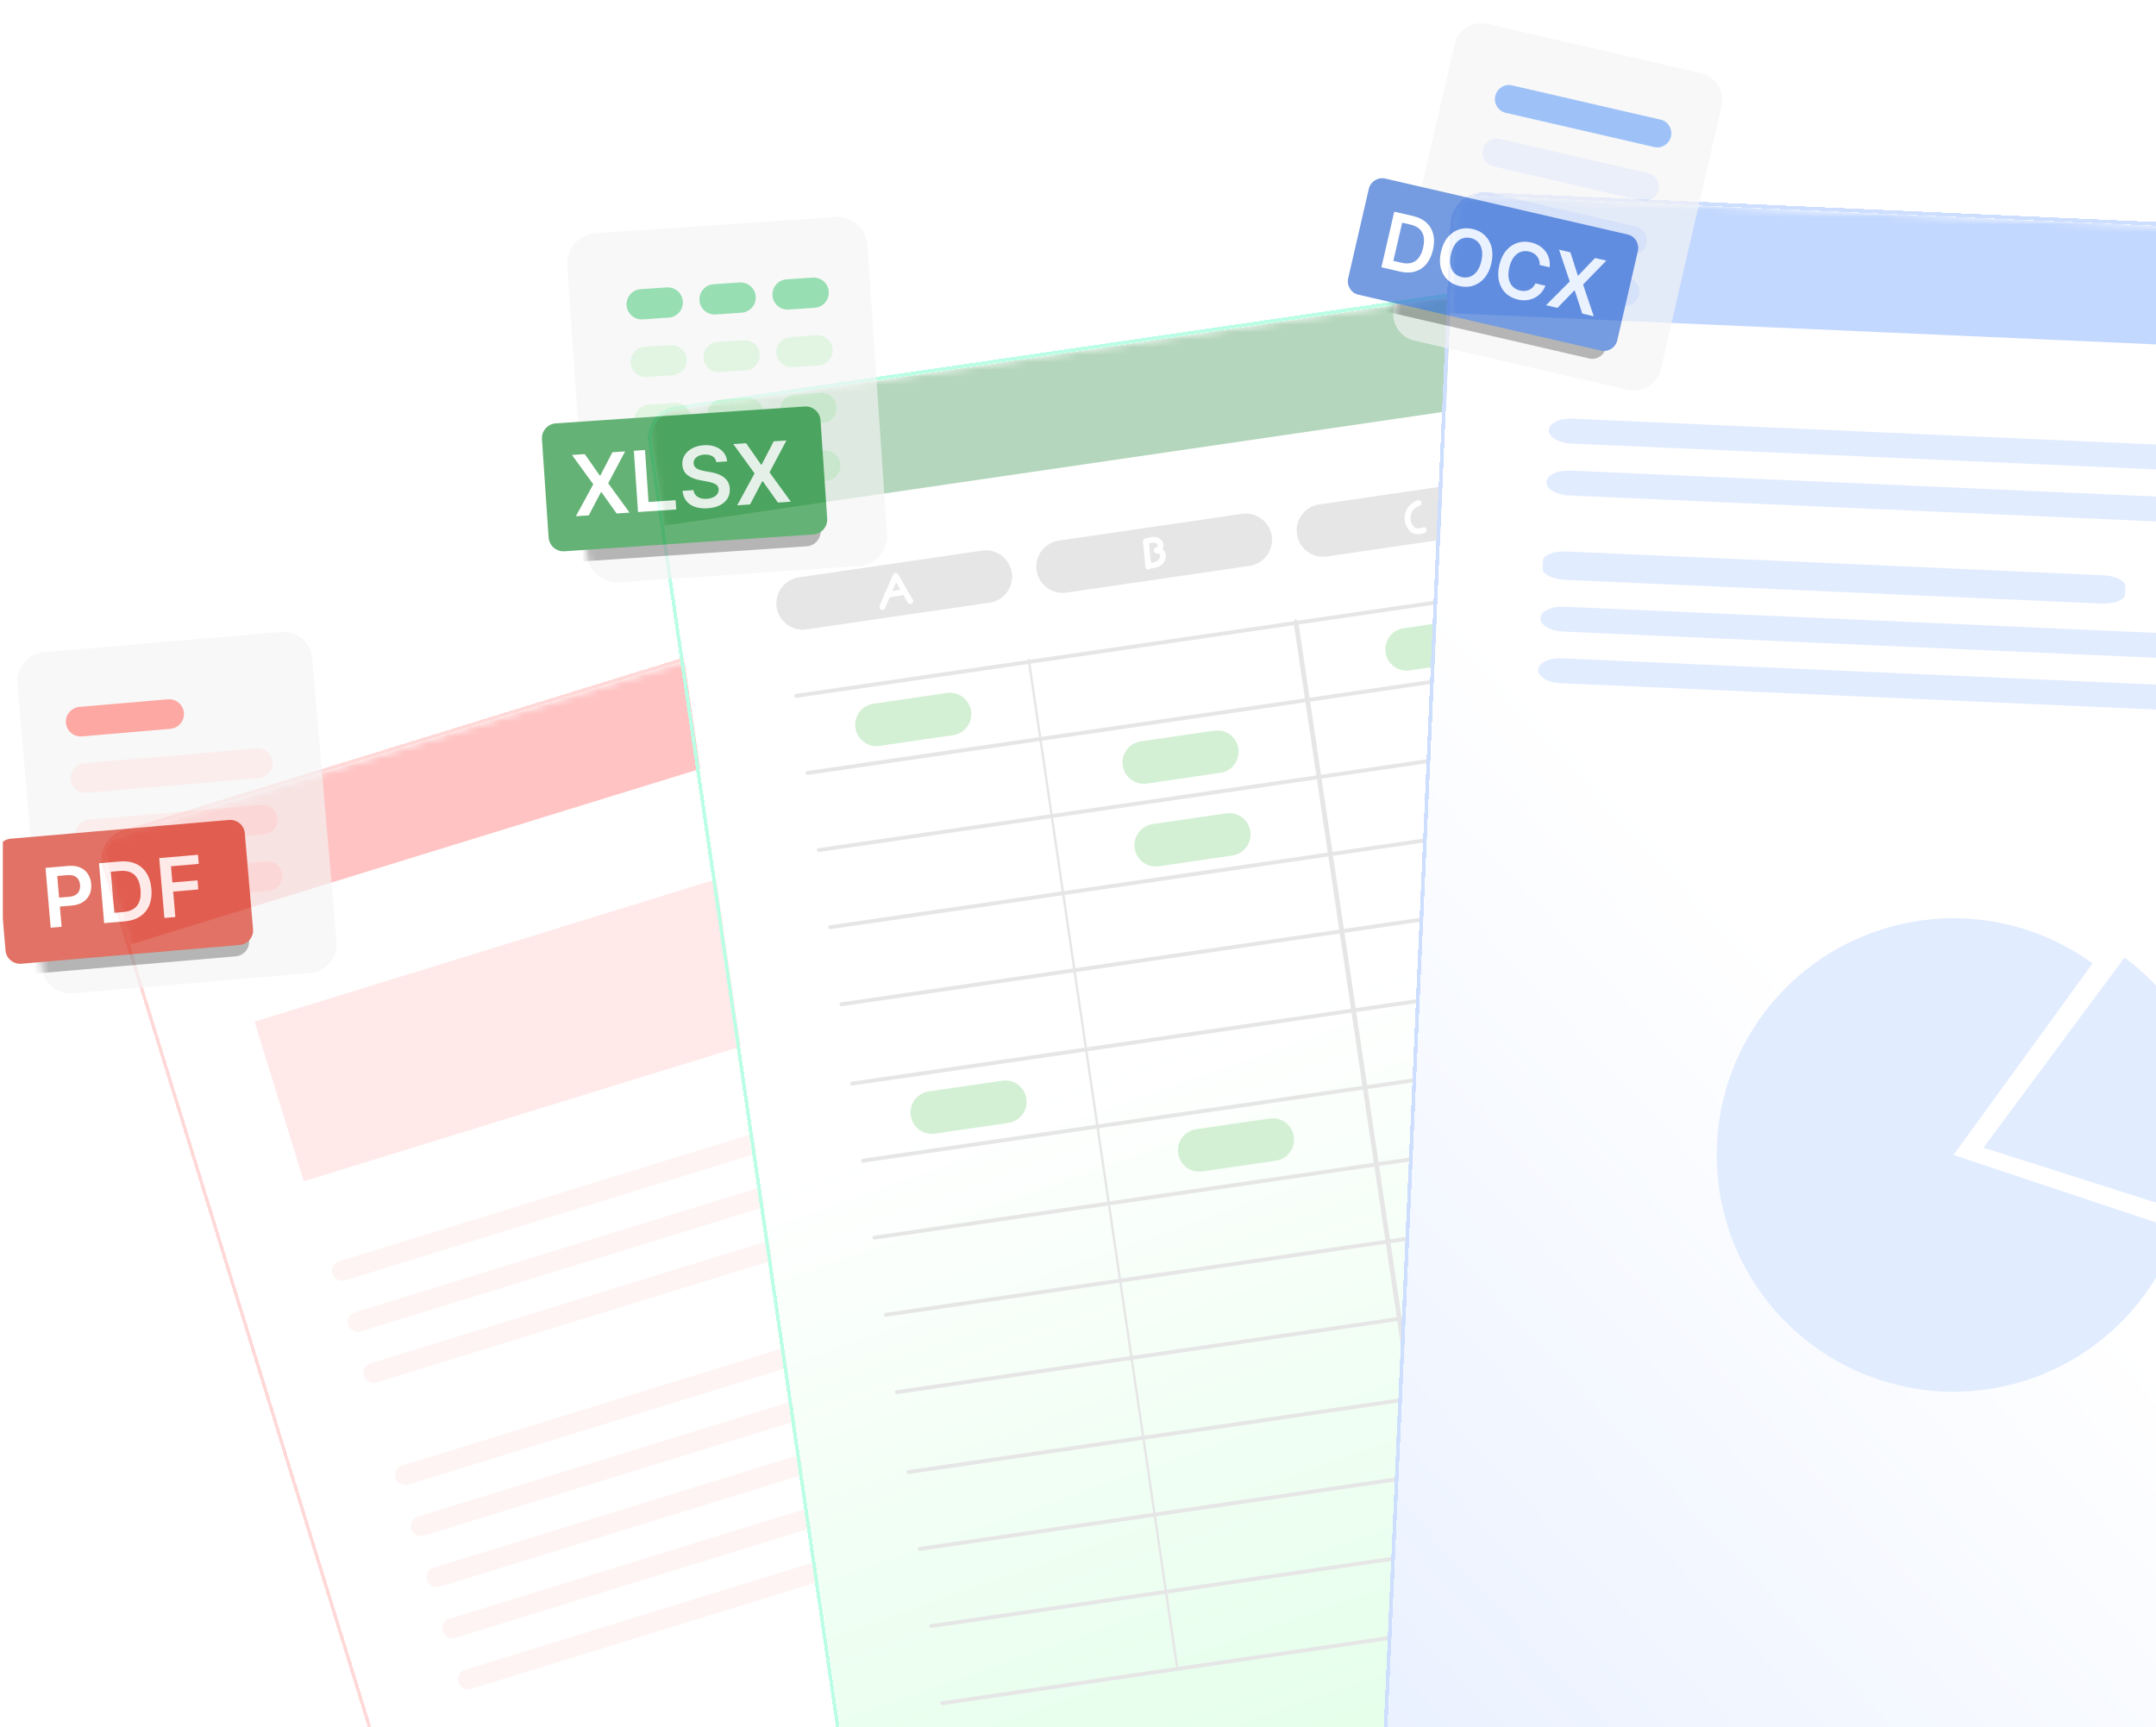 <svg width="287" height="230" viewBox="0 0 287 230" fill="none" xmlns="http://www.w3.org/2000/svg">
<g clip-path="url(#clip0_1985_689)">
<g filter="url(#filter0_d_1985_689)">
<g clip-path="url(#clip1_1985_689)">
<mask id="path-3-inside-1_1985_689" fill="white">
<path d="M14.84 108.493L162.891 62.834L220.06 248.206L72.009 293.865L14.84 108.493Z"/>
</mask>
<path d="M14.84 108.493L162.891 62.834L220.06 248.206L72.009 293.865L14.84 108.493Z" fill="url(#paint0_linear_1985_689)"/>
<path d="M14.84 108.493L19.075 122.225L167.126 76.566L162.891 62.834L158.656 49.102L10.605 94.761L14.84 108.493Z" fill="#FFC3C3" mask="url(#path-3-inside-1_1985_689)"/>
<rect x="35.668" y="132.472" width="124.522" height="22.236" transform="rotate(-17.14 35.668 132.472)" fill="#FFE9E9"/>
<rect x="45.633" y="164.77" width="124.522" height="2.668" rx="1.334" transform="rotate(-17.14 45.633 164.77)" fill="#FFF4F4"/>
<rect x="54.02" y="191.968" width="124.522" height="2.668" rx="1.334" transform="rotate(-17.14 54.02 191.968)" fill="#FFF4F4"/>
<rect x="47.727" y="171.569" width="106.733" height="2.668" rx="1.334" transform="rotate(-17.14 47.727 171.569)" fill="#FFF4F4"/>
<rect x="56.113" y="198.767" width="106.733" height="2.668" rx="1.334" transform="rotate(-17.14 56.113 198.767)" fill="#FFF4F4"/>
<rect x="60.309" y="212.366" width="106.733" height="2.668" rx="1.334" transform="rotate(-17.14 60.309 212.366)" fill="#FFF4F4"/>
<rect x="49.828" y="178.368" width="64.929" height="2.668" rx="1.334" transform="rotate(-17.14 49.828 178.368)" fill="#FFF4F4"/>
<rect x="58.211" y="205.567" width="113.849" height="2.668" rx="1.334" transform="rotate(-17.14 58.211 205.567)" fill="#FFF4F4"/>
<rect x="62.406" y="219.166" width="64.929" height="2.668" rx="1.334" transform="rotate(-17.14 62.406 219.166)" fill="#FFF4F4"/>
</g>
<path d="M159.391 63.678C161.406 63.057 163.543 64.186 164.164 66.201L220.4 248.545L71.92 294.337L15.684 111.992C15.063 109.978 16.192 107.841 18.207 107.219L159.391 63.678Z" stroke="#FFD8D8" stroke-width="0.449" shape-rendering="crispEdges"/>
</g>
<g filter="url(#filter1_d_1985_689)">
<g clip-path="url(#clip2_1985_689)">
<mask id="path-16-inside-2_1985_689" fill="white">
<path d="M88.152 51.342L248.879 27.866L281.474 251.033L120.748 274.508L88.152 51.342Z"/>
</mask>
<path d="M88.152 51.342L248.879 27.866L281.474 251.033L120.748 274.508L88.152 51.342Z" fill="url(#paint1_linear_1985_689)"/>
<path d="M88.152 51.342L90.33 66.25L251.056 42.774L248.879 27.866L246.702 12.958L85.975 36.434L88.152 51.342Z" fill="#B4D6BC" mask="url(#path-16-inside-2_1985_689)"/>
<path d="M239.713 69.924L107.91 89.174C107.842 89.184 107.772 89.167 107.717 89.126C107.662 89.085 107.626 89.023 107.616 88.955C107.606 88.887 107.623 88.818 107.664 88.763C107.705 88.708 107.767 88.671 107.835 88.661L239.638 69.41C239.706 69.4 239.775 69.418 239.83 69.459C239.885 69.5 239.922 69.561 239.932 69.629C239.942 69.698 239.924 69.767 239.883 69.822C239.842 69.877 239.781 69.914 239.713 69.924Z" fill="#E6E6E6"/>
<path d="M241.201 80.197L109.398 99.447C109.33 99.457 109.261 99.44 109.206 99.399C109.15 99.358 109.114 99.296 109.104 99.228C109.094 99.16 109.111 99.091 109.153 99.036C109.194 98.981 109.255 98.944 109.323 98.934L241.126 79.683C241.194 79.673 241.263 79.691 241.318 79.732C241.374 79.773 241.41 79.834 241.42 79.902C241.43 79.97 241.413 80.04 241.371 80.095C241.33 80.15 241.269 80.186 241.201 80.197Z" fill="#E6E6E6"/>
<path d="M242.709 90.457L110.906 109.708C110.838 109.718 110.769 109.7 110.713 109.659C110.658 109.618 110.622 109.557 110.612 109.489C110.602 109.421 110.619 109.352 110.66 109.296C110.701 109.241 110.763 109.205 110.831 109.195L242.634 89.944C242.702 89.934 242.771 89.951 242.826 89.992C242.881 90.034 242.918 90.095 242.928 90.163C242.938 90.231 242.92 90.3 242.879 90.355C242.838 90.41 242.777 90.447 242.709 90.457Z" fill="#E6E6E6"/>
<path d="M244.221 100.73L112.418 119.981C112.349 119.991 112.28 119.973 112.225 119.932C112.17 119.891 112.133 119.83 112.123 119.762C112.113 119.694 112.131 119.624 112.172 119.569C112.213 119.514 112.274 119.478 112.343 119.468L244.146 100.217C244.214 100.207 244.283 100.224 244.338 100.265C244.393 100.306 244.43 100.368 244.44 100.436C244.45 100.504 244.432 100.573 244.391 100.628C244.35 100.683 244.289 100.72 244.221 100.73Z" fill="#E6E6E6"/>
<path d="M245.721 110.991L113.918 130.242C113.849 130.252 113.78 130.234 113.725 130.193C113.67 130.152 113.633 130.091 113.623 130.023C113.613 129.955 113.631 129.885 113.672 129.83C113.713 129.775 113.774 129.739 113.843 129.729L245.646 110.478C245.714 110.468 245.783 110.485 245.838 110.526C245.893 110.567 245.93 110.629 245.94 110.697C245.95 110.765 245.932 110.834 245.891 110.889C245.85 110.944 245.789 110.981 245.721 110.991Z" fill="#E6E6E6"/>
<path d="M158.597 218.525C158.556 218.531 158.504 218.451 158.452 218.302C158.401 218.153 158.354 217.948 158.322 217.731L138.742 84.758C138.71 84.541 138.695 84.329 138.702 84.17C138.708 84.011 138.734 83.917 138.775 83.91L138.776 83.91C138.817 83.904 138.869 83.984 138.921 84.132C138.972 84.281 139.019 84.486 139.051 84.703L158.631 217.676C158.663 217.894 158.678 218.105 158.671 218.264C158.665 218.424 158.639 218.517 158.598 218.525L158.597 218.525Z" fill="#E6E6E6"/>
<path d="M194.298 213.302C194.216 213.314 194.125 213.239 194.044 213.095C193.963 212.95 193.9 212.748 193.868 212.531L174.132 79.581C174.1 79.363 174.102 79.149 174.137 78.986C174.172 78.822 174.238 78.723 174.32 78.71L174.322 78.709C174.404 78.697 174.496 78.772 174.576 78.916C174.657 79.06 174.72 79.263 174.752 79.48L194.488 212.43C194.52 212.648 194.518 212.862 194.483 213.025C194.448 213.189 194.382 213.288 194.3 213.301L194.298 213.302Z" fill="#E6E6E6"/>
<path d="M230.157 208.066C230.075 208.077 229.984 208.003 229.903 207.859C229.823 207.714 229.76 207.512 229.727 207.295L209.992 74.345C209.959 74.127 209.961 73.913 209.996 73.75C210.032 73.586 210.098 73.487 210.18 73.474L210.182 73.473C210.264 73.461 210.355 73.536 210.435 73.68C210.516 73.824 210.579 74.027 210.611 74.244L230.347 207.194C230.379 207.412 230.378 207.626 230.343 207.789C230.307 207.952 230.241 208.052 230.159 208.065L230.157 208.066Z" fill="#E6E6E6"/>
<path d="M133.596 76.51L109.218 80.07C108.3 80.205 107.365 79.968 106.621 79.413C105.876 78.859 105.382 78.031 105.248 77.112C105.114 76.193 105.35 75.259 105.905 74.514C106.46 73.77 107.288 73.276 108.206 73.142L132.584 69.581C133.503 69.447 134.437 69.683 135.182 70.238C135.926 70.793 136.42 71.621 136.554 72.54C136.688 73.458 136.452 74.393 135.897 75.137C135.343 75.882 134.515 76.376 133.596 76.51Z" fill="#E6E6E6"/>
<path d="M128.731 94.156L118.952 95.585C118.583 95.639 118.207 95.62 117.845 95.529C117.484 95.438 117.144 95.276 116.844 95.053C116.545 94.831 116.293 94.551 116.102 94.231C115.911 93.91 115.784 93.556 115.731 93.186C115.677 92.817 115.696 92.441 115.788 92.08C115.879 91.718 116.041 91.378 116.264 91.079C116.487 90.78 116.767 90.528 117.087 90.337C117.408 90.146 117.763 90.021 118.132 89.967L127.911 88.539C128.28 88.484 128.656 88.504 129.017 88.595C129.379 88.686 129.719 88.847 130.018 89.07C130.318 89.293 130.57 89.572 130.761 89.893C130.952 90.213 131.078 90.568 131.132 90.937C131.186 91.306 131.167 91.682 131.075 92.044C130.984 92.405 130.822 92.745 130.599 93.044C130.376 93.343 130.096 93.595 129.776 93.786C129.455 93.977 129.1 94.103 128.731 94.156Z" fill="#D3F0D4"/>
<path d="M164.318 99.17L154.539 100.598C153.795 100.707 153.037 100.515 152.433 100.065C151.829 99.616 151.429 98.944 151.32 98.199C151.212 97.454 151.403 96.697 151.853 96.093C152.303 95.49 152.974 95.089 153.719 94.98L163.498 93.552C163.867 93.498 164.243 93.517 164.605 93.608C164.966 93.699 165.306 93.861 165.606 94.084C165.905 94.306 166.157 94.586 166.348 94.906C166.539 95.226 166.666 95.581 166.72 95.95C166.773 96.319 166.754 96.695 166.663 97.057C166.571 97.419 166.409 97.759 166.186 98.058C165.963 98.357 165.683 98.609 165.363 98.8C165.042 98.99 164.687 99.116 164.318 99.17Z" fill="#D3F0D4"/>
<path d="M165.907 110.182L156.128 111.61C155.759 111.664 155.383 111.645 155.021 111.554C154.66 111.463 154.319 111.301 154.02 111.079C153.721 110.856 153.469 110.576 153.277 110.256C153.086 109.936 152.96 109.581 152.906 109.212C152.852 108.843 152.872 108.467 152.963 108.105C153.055 107.744 153.217 107.403 153.44 107.105C153.663 106.806 153.942 106.553 154.263 106.363C154.583 106.172 154.938 106.046 155.308 105.992L165.086 104.564C165.455 104.51 165.832 104.529 166.193 104.62C166.555 104.711 166.895 104.873 167.194 105.096C167.493 105.318 167.746 105.598 167.937 105.918C168.128 106.238 168.254 106.593 168.308 106.962C168.362 107.331 168.343 107.707 168.251 108.069C168.16 108.431 167.998 108.771 167.775 109.07C167.552 109.369 167.272 109.621 166.951 109.812C166.631 110.002 166.276 110.128 165.907 110.182Z" fill="#D3F0D4"/>
<path d="M199.303 84.107L189.524 85.535C188.779 85.644 188.021 85.453 187.418 85.003C186.814 84.553 186.414 83.882 186.305 83.137C186.196 82.392 186.388 81.634 186.837 81.031C187.287 80.427 187.958 80.027 188.703 79.918L198.482 78.49C198.851 78.435 199.227 78.454 199.589 78.546C199.951 78.637 200.291 78.798 200.59 79.021C200.889 79.244 201.142 79.523 201.333 79.844C201.524 80.164 201.65 80.519 201.704 80.888C201.758 81.257 201.738 81.633 201.647 81.995C201.555 82.356 201.393 82.696 201.17 82.995C200.947 83.294 200.668 83.546 200.347 83.737C200.027 83.928 199.672 84.054 199.303 84.107Z" fill="#D3F0D4"/>
<path d="M168.201 71.614L143.824 75.175C142.905 75.309 141.971 75.073 141.226 74.518C140.481 73.963 139.988 73.135 139.854 72.217C139.719 71.298 139.956 70.363 140.51 69.619C141.065 68.874 141.893 68.381 142.812 68.246L167.19 64.686C168.108 64.552 169.043 64.788 169.787 65.343C170.532 65.897 171.025 66.725 171.16 67.644C171.294 68.563 171.058 69.497 170.503 70.242C169.948 70.986 169.12 71.48 168.201 71.614Z" fill="#E6E6E6"/>
<path d="M202.858 66.8L178.48 70.361C177.561 70.495 176.627 70.259 175.882 69.704C175.138 69.149 174.644 68.321 174.51 67.403C174.376 66.484 174.612 65.549 175.167 64.805C175.722 64.06 176.549 63.567 177.468 63.432L201.846 59.872C202.765 59.738 203.699 59.974 204.444 60.529C205.188 61.084 205.682 61.911 205.816 62.83C205.95 63.749 205.714 64.683 205.159 65.428C204.604 66.172 203.776 66.666 202.858 66.8Z" fill="#E6E6E6"/>
<path d="M237.444 61.764L213.066 65.325C212.147 65.459 211.213 65.223 210.468 64.668C209.724 64.113 209.23 63.285 209.096 62.367C208.962 61.448 209.198 60.513 209.753 59.769C210.307 59.024 211.135 58.531 212.054 58.396L236.432 54.836C237.35 54.702 238.285 54.938 239.029 55.493C239.774 56.047 240.268 56.875 240.402 57.794C240.536 58.713 240.3 59.647 239.745 60.392C239.19 61.136 238.362 61.63 237.444 61.764Z" fill="#E6E6E6"/>
<path d="M119.68 77.239L121.459 73.091L120.743 73.102L122.687 76.471C122.73 76.563 122.808 76.636 122.903 76.673C122.999 76.71 123.105 76.709 123.199 76.671C123.293 76.629 123.367 76.551 123.404 76.455C123.442 76.359 123.44 76.252 123.399 76.158L121.455 72.789C121.422 72.721 121.371 72.663 121.307 72.624C121.243 72.584 121.168 72.564 121.093 72.565C121.018 72.566 120.944 72.588 120.881 72.63C120.818 72.672 120.769 72.73 120.738 72.799L118.958 76.948C118.76 77.409 119.482 77.699 119.68 77.239Z" fill="white"/>
<path d="M120.002 75.848L122.034 75.52C122.136 75.505 122.228 75.45 122.29 75.367C122.351 75.284 122.378 75.181 122.363 75.079C122.348 74.976 122.293 74.884 122.21 74.823C122.128 74.761 122.024 74.735 121.922 74.75L119.889 75.078C119.787 75.093 119.695 75.148 119.634 75.23C119.572 75.313 119.546 75.417 119.561 75.519C119.576 75.621 119.63 75.713 119.713 75.775C119.796 75.836 119.9 75.863 120.002 75.848Z" fill="white"/>
<path d="M156.852 69.637C156.784 69.54 156.701 69.454 156.606 69.382C156.712 69.201 156.759 68.99 156.738 68.78C156.718 68.571 156.632 68.373 156.493 68.215C156.261 67.959 155.942 67.797 155.598 67.762C155.197 67.742 154.795 67.809 154.422 67.959C154.395 67.957 154.368 67.957 154.341 67.961C154.24 67.978 154.149 68.033 154.088 68.115C154.026 68.198 153.999 68.3 154.013 68.402C154.115 69.42 154.217 70.438 154.32 71.456C154.308 71.482 154.298 71.509 154.293 71.537C154.285 71.629 154.308 71.72 154.358 71.798C154.38 71.893 154.437 71.976 154.517 72.032C154.598 72.087 154.696 72.111 154.793 72.099C154.889 72.085 154.976 72.034 155.035 71.957C155.803 71.903 156.582 71.663 156.936 70.907C157.032 70.706 157.075 70.483 157.06 70.261C157.045 70.038 156.973 69.823 156.852 69.637ZM156.158 70.708C156.023 70.863 155.856 70.985 155.669 71.068C155.482 71.151 155.279 71.191 155.074 71.187C154.989 70.339 154.903 69.492 154.818 68.645C155.156 68.537 155.546 68.449 155.819 68.647C155.864 68.679 155.903 68.718 155.935 68.763C155.938 68.77 155.971 68.863 155.965 68.837C155.978 68.892 155.975 68.863 155.968 68.917C155.959 68.972 155.936 69.023 155.901 69.066C155.866 69.109 155.82 69.141 155.768 69.16C155.667 69.177 155.577 69.233 155.516 69.315C155.455 69.397 155.427 69.5 155.44 69.601C155.456 69.703 155.511 69.794 155.593 69.856C155.676 69.917 155.779 69.944 155.881 69.93C155.96 69.921 156.041 69.938 156.109 69.98C156.177 70.022 156.23 70.086 156.257 70.161C156.285 70.254 156.291 70.352 156.274 70.447C156.256 70.542 156.216 70.632 156.158 70.708Z" fill="white"/>
<path d="M190.544 62.891C190.001 63.076 189.537 63.441 189.231 63.926C188.925 64.412 188.795 64.987 188.861 65.557C188.925 66.162 189.224 66.719 189.694 67.107C190.221 67.51 190.858 67.422 191.455 67.252C191.555 67.234 191.645 67.178 191.706 67.096C191.768 67.014 191.795 66.912 191.784 66.811C191.756 66.624 191.546 66.424 191.342 66.482C190.954 66.593 190.486 66.75 190.136 66.465C189.831 66.185 189.648 65.797 189.625 65.383C189.598 64.991 189.705 64.601 189.929 64.277C190.153 63.954 190.48 63.716 190.857 63.603C190.951 63.561 191.024 63.484 191.061 63.388C191.099 63.292 191.097 63.185 191.056 63.09C191.013 62.998 190.936 62.925 190.84 62.888C190.744 62.85 190.638 62.852 190.544 62.891Z" fill="white"/>
<path d="M223.308 58.486L223.948 62.182C223.958 62.241 223.981 62.297 224.015 62.345C224.049 62.394 224.094 62.434 224.146 62.463C224.199 62.492 224.256 62.508 224.316 62.512C224.375 62.515 224.435 62.505 224.49 62.482C224.988 62.3 225.408 61.951 225.679 61.495C225.95 61.038 226.055 60.502 225.976 59.977C225.897 59.453 225.639 58.971 225.246 58.615C224.853 58.258 224.349 58.048 223.819 58.021C223.717 58.011 223.615 58.04 223.534 58.103C223.453 58.166 223.4 58.258 223.385 58.359C223.373 58.461 223.402 58.564 223.465 58.645C223.528 58.726 223.621 58.779 223.723 58.793C224.083 58.799 224.43 58.933 224.701 59.17C224.973 59.407 225.152 59.733 225.206 60.09C225.26 60.446 225.187 60.81 224.999 61.118C224.81 61.425 224.519 61.656 224.177 61.77L224.718 62.069L224.077 58.373C223.992 57.881 223.222 57.991 223.308 58.486Z" fill="white"/>
<path d="M236.735 110.557L226.956 111.986C226.587 112.04 226.211 112.021 225.849 111.93C225.488 111.838 225.148 111.677 224.848 111.454C224.549 111.231 224.297 110.952 224.106 110.632C223.914 110.311 223.788 109.956 223.734 109.587C223.681 109.218 223.7 108.842 223.791 108.481C223.883 108.119 224.045 107.779 224.268 107.48C224.491 107.181 224.771 106.929 225.091 106.738C225.412 106.547 225.767 106.421 226.136 106.368L235.915 104.94C236.284 104.885 236.66 104.904 237.021 104.996C237.383 105.087 237.723 105.248 238.022 105.471C238.322 105.694 238.574 105.973 238.765 106.294C238.956 106.614 239.082 106.969 239.136 107.338C239.19 107.707 239.171 108.083 239.079 108.445C238.988 108.806 238.826 109.146 238.603 109.445C238.38 109.744 238.1 109.996 237.78 110.187C237.459 110.378 237.104 110.504 236.735 110.557Z" fill="#12882D"/>
<path d="M247.111 121.557L115.308 140.808C115.24 140.818 115.171 140.8 115.116 140.759C115.061 140.718 115.024 140.657 115.014 140.589C115.004 140.521 115.022 140.452 115.063 140.396C115.104 140.341 115.165 140.305 115.233 140.295L247.036 121.044C247.104 121.034 247.173 121.051 247.229 121.093C247.284 121.134 247.32 121.195 247.33 121.263C247.34 121.331 247.323 121.4 247.282 121.455C247.241 121.511 247.179 121.547 247.111 121.557Z" fill="#E6E6E6"/>
<path d="M254.658 173.273L122.855 192.524C122.787 192.534 122.718 192.516 122.663 192.475C122.607 192.434 122.571 192.373 122.561 192.305C122.551 192.237 122.568 192.167 122.61 192.112C122.651 192.057 122.712 192.021 122.78 192.011L254.583 172.76C254.651 172.75 254.72 172.767 254.775 172.808C254.831 172.849 254.867 172.911 254.877 172.979C254.887 173.047 254.87 173.116 254.828 173.171C254.787 173.226 254.726 173.263 254.658 173.273Z" fill="#E6E6E6"/>
<path d="M248.599 131.818L116.796 151.069C116.728 151.079 116.659 151.061 116.604 151.02C116.549 150.979 116.512 150.918 116.502 150.85C116.492 150.782 116.51 150.712 116.551 150.657C116.592 150.602 116.653 150.565 116.721 150.556L248.524 131.305C248.593 131.295 248.662 131.312 248.717 131.353C248.772 131.394 248.809 131.456 248.819 131.524C248.828 131.592 248.811 131.661 248.77 131.716C248.729 131.771 248.667 131.808 248.599 131.818Z" fill="#E6E6E6"/>
<path d="M256.135 183.51L124.332 202.761C124.264 202.771 124.194 202.754 124.139 202.712C124.084 202.671 124.047 202.61 124.037 202.542C124.028 202.474 124.045 202.405 124.086 202.35C124.127 202.294 124.189 202.258 124.257 202.248L256.06 182.997C256.128 182.987 256.197 183.005 256.252 183.046C256.307 183.087 256.344 183.148 256.354 183.216C256.364 183.284 256.346 183.353 256.305 183.409C256.264 183.464 256.203 183.5 256.135 183.51Z" fill="#E6E6E6"/>
<path d="M250.111 142.067L118.308 161.318C118.24 161.328 118.171 161.311 118.116 161.27C118.061 161.229 118.024 161.167 118.014 161.099C118.004 161.031 118.022 160.962 118.063 160.907C118.104 160.852 118.165 160.815 118.233 160.805L250.036 141.554C250.104 141.544 250.173 141.562 250.229 141.603C250.284 141.644 250.32 141.705 250.33 141.773C250.34 141.841 250.323 141.911 250.282 141.966C250.241 142.021 250.179 142.057 250.111 142.067Z" fill="#E6E6E6"/>
<path d="M257.65 193.783L125.847 213.034C125.779 213.044 125.71 213.026 125.655 212.985C125.6 212.944 125.563 212.883 125.553 212.815C125.543 212.747 125.561 212.677 125.602 212.622C125.643 212.567 125.704 212.531 125.772 212.521L257.575 193.27C257.643 193.26 257.713 193.277 257.768 193.318C257.823 193.359 257.859 193.421 257.869 193.489C257.879 193.557 257.862 193.626 257.821 193.681C257.78 193.736 257.718 193.773 257.65 193.783Z" fill="#E6E6E6"/>
<path d="M251.615 152.34L119.812 171.591C119.744 171.601 119.675 171.583 119.62 171.542C119.564 171.501 119.528 171.44 119.518 171.372C119.508 171.304 119.526 171.234 119.567 171.179C119.608 171.124 119.669 171.087 119.737 171.078L251.54 151.827C251.608 151.817 251.677 151.834 251.733 151.875C251.788 151.916 251.824 151.978 251.834 152.046C251.844 152.114 251.827 152.183 251.786 152.238C251.744 152.293 251.683 152.33 251.615 152.34Z" fill="#E6E6E6"/>
<path d="M259.138 204.056L127.335 223.307C127.267 223.316 127.198 223.299 127.143 223.258C127.088 223.217 127.051 223.155 127.041 223.087C127.031 223.019 127.049 222.95 127.09 222.895C127.131 222.84 127.192 222.803 127.261 222.793L259.064 203.542C259.132 203.532 259.201 203.55 259.256 203.591C259.311 203.632 259.348 203.693 259.358 203.762C259.368 203.83 259.35 203.899 259.309 203.954C259.268 204.009 259.207 204.046 259.138 204.056Z" fill="#E6E6E6"/>
<path d="M253.096 162.636L121.293 181.887C121.224 181.897 121.155 181.88 121.1 181.839C121.045 181.798 121.008 181.736 120.998 181.668C120.988 181.6 121.006 181.531 121.047 181.476C121.088 181.421 121.149 181.384 121.218 181.374L253.021 162.123C253.089 162.113 253.158 162.131 253.213 162.172C253.268 162.213 253.305 162.274 253.315 162.342C253.325 162.41 253.307 162.48 253.266 162.535C253.225 162.59 253.164 162.626 253.096 162.636Z" fill="#E6E6E6"/>
<path d="M136.094 145.778L126.316 147.206C125.947 147.26 125.57 147.241 125.209 147.15C124.847 147.059 124.507 146.898 124.208 146.675C123.908 146.452 123.656 146.173 123.465 145.852C123.274 145.532 123.148 145.177 123.094 144.808C123.04 144.439 123.059 144.063 123.151 143.701C123.242 143.34 123.404 143 123.627 142.701C123.85 142.402 124.13 142.15 124.45 141.959C124.771 141.768 125.126 141.642 125.495 141.589L135.274 140.16C135.643 140.106 136.019 140.125 136.381 140.216C136.742 140.307 137.083 140.469 137.382 140.692C137.681 140.914 137.933 141.194 138.124 141.514C138.316 141.835 138.442 142.189 138.496 142.559C138.55 142.928 138.53 143.304 138.439 143.665C138.347 144.027 138.185 144.367 137.962 144.666C137.739 144.965 137.459 145.217 137.139 145.408C136.818 145.599 136.464 145.724 136.094 145.778Z" fill="#D3F0D4"/>
<path d="M171.697 150.815L161.918 152.243C161.173 152.352 160.416 152.16 159.812 151.711C159.208 151.261 158.808 150.59 158.699 149.845C158.591 149.1 158.782 148.342 159.232 147.738C159.682 147.135 160.353 146.734 161.098 146.626L170.877 145.197C171.246 145.143 171.622 145.162 171.983 145.253C172.345 145.344 172.685 145.506 172.985 145.729C173.284 145.951 173.536 146.231 173.727 146.551C173.918 146.872 174.045 147.226 174.098 147.596C174.152 147.965 174.133 148.341 174.041 148.702C173.95 149.064 173.788 149.404 173.565 149.703C173.342 150.002 173.062 150.254 172.742 150.445C172.421 150.636 172.066 150.761 171.697 150.815Z" fill="#D3F0D4"/>
<path d="M206.713 135.717L196.934 137.145C196.189 137.254 195.431 137.063 194.828 136.613C194.224 136.163 193.824 135.492 193.715 134.747C193.606 134.002 193.798 133.244 194.248 132.641C194.697 132.037 195.369 131.637 196.113 131.528L205.892 130.099C206.261 130.045 206.637 130.064 206.999 130.155C207.361 130.247 207.701 130.408 208 130.631C208.299 130.854 208.552 131.133 208.743 131.453C208.934 131.774 209.06 132.129 209.114 132.498C209.168 132.867 209.149 133.243 209.057 133.604C208.966 133.966 208.804 134.306 208.581 134.605C208.358 134.904 208.078 135.156 207.757 135.347C207.437 135.538 207.082 135.664 206.713 135.717Z" fill="#12882D"/>
</g>
<path d="M245.051 28.224C247.238 27.905 249.27 29.419 249.589 31.606L281.471 249.882L120.278 273.425L88.397 55.15C88.078 52.962 89.592 50.931 91.779 50.611L245.051 28.224Z" stroke="#BAFFE5" stroke-width="0.471" shape-rendering="crispEdges"/>
</g>
<g filter="url(#filter2_d_1985_689)">
<g clip-path="url(#clip3_1985_689)">
<mask id="path-54-inside-3_1985_689" fill="white">
<path d="M195.434 22.518L365.467 30.043L354.818 270.64L184.785 263.115L195.434 22.518Z"/>
</mask>
<path d="M195.434 22.518L365.467 30.043L354.818 270.64L184.785 263.115L195.434 22.518Z" fill="url(#paint2_linear_1985_689)"/>
<path d="M195.434 22.518L194.736 38.289L364.769 45.814L365.467 30.043L366.165 14.272L196.132 6.746L195.434 22.518Z" fill="#C3D8FF" mask="url(#path-54-inside-3_1985_689)"/>
<path d="M211.01 52.339C209.313 52.263 207.901 52.946 207.86 53.859C207.82 54.772 209.167 55.576 210.863 55.651L320.397 60.499C322.094 60.574 323.506 59.892 323.547 58.979C323.587 58.066 322.24 57.261 320.544 57.186L211.01 52.339Z" fill="#E2ECFF"/>
<path d="M210.713 59.248C209.016 59.173 207.604 59.855 207.563 60.769C207.523 61.682 208.87 62.486 210.566 62.561L320.1 67.409C321.797 67.484 323.21 66.802 323.25 65.889C323.29 64.975 321.943 64.171 320.247 64.096L210.713 59.248Z" fill="#E2ECFF"/>
<path d="M210.233 70.02C208.536 69.945 207.129 70.489 207.097 71.231L207.049 72.31C207.016 73.053 208.369 73.719 210.066 73.794L281.447 76.953C283.144 77.028 284.55 76.484 284.583 75.742L284.631 74.664C284.664 73.921 283.31 73.255 281.614 73.18L210.233 70.02Z" fill="#E2ECFF"/>
<path d="M209.904 77.371C208.208 77.295 206.795 77.978 206.755 78.891C206.714 79.804 208.061 80.608 209.758 80.683L319.292 85.531C320.989 85.606 322.401 84.924 322.441 84.011C322.482 83.098 321.135 82.293 319.438 82.218L209.904 77.371Z" fill="#E2ECFF"/>
<path d="M209.6 84.246C207.903 84.171 206.491 84.853 206.45 85.766C206.41 86.68 207.757 87.484 209.453 87.559L318.987 92.407C320.684 92.482 322.096 91.8 322.137 90.886C322.177 89.973 320.83 89.169 319.134 89.094L209.6 84.246Z" fill="#E2ECFF"/>
<path d="M280.257 124.866C274.879 120.963 268.405 118.86 261.76 118.857C255.115 118.854 248.639 120.951 243.257 124.849C237.876 128.747 233.864 134.246 231.794 140.561C229.725 146.875 229.705 153.682 231.736 160.009C233.767 166.336 237.746 171.859 243.104 175.789C248.462 179.72 254.925 181.856 261.57 181.893C268.215 181.93 274.701 179.866 280.103 175.995C285.504 172.125 289.544 166.646 291.646 160.343L261.745 150.375L280.257 124.866Z" fill="#E1ECFF"/>
<path d="M295.769 158.968C297.763 152.706 297.751 145.978 295.733 139.723C293.715 133.469 289.792 128.002 284.513 124.087L265.738 149.402L295.769 158.968Z" fill="#E1ECFF"/>
</g>
<path d="M361.535 29.622C363.848 29.724 365.641 31.683 365.539 33.996L355.161 268.488L184.634 260.941L195.012 26.449C195.115 24.136 197.074 22.343 199.387 22.445L361.535 29.622Z" stroke="#CDDEFF" stroke-width="0.493" shape-rendering="crispEdges"/>
</g>
<g opacity="0.65">
<g filter="url(#filter3_ii_1985_689)">
<path d="M2.317 91.05C2.133 88.913 3.733 87.031 5.89 86.846L37.322 84.145C39.479 83.96 41.377 85.541 41.56 87.677L44.798 125.349C44.981 127.485 43.382 129.368 41.225 129.553L9.792 132.254C7.635 132.439 5.738 130.858 5.554 128.721L2.317 91.05Z" fill="#F4F4F4"/>
</g>
<path d="M8.774 96.254C8.681 95.169 9.494 94.213 10.59 94.118L22.328 93.11C23.424 93.016 24.388 93.819 24.482 94.904C24.575 95.99 23.762 96.946 22.666 97.04L10.928 98.049C9.832 98.143 8.868 97.34 8.774 96.254Z" fill="#FC7A71"/>
<path d="M9.399 103.765C9.306 102.679 10.119 101.723 11.215 101.629L34.139 99.659C35.234 99.565 36.198 100.368 36.292 101.454C36.385 102.539 35.572 103.495 34.476 103.589L11.553 105.559C10.457 105.654 9.493 104.85 9.399 103.765Z" fill="#F9E3E2"/>
<path d="M10.056 111.269C9.962 110.184 10.775 109.228 11.871 109.134L34.795 107.164C35.891 107.07 36.855 107.873 36.948 108.958C37.041 110.044 36.228 111 35.133 111.094L12.209 113.064C11.113 113.158 10.149 112.355 10.056 111.269Z" fill="#F9E3E2"/>
<path d="M10.688 118.797C10.595 117.712 11.408 116.755 12.504 116.661L35.428 114.691C36.523 114.597 37.487 115.401 37.581 116.486C37.674 117.571 36.861 118.528 35.765 118.622L12.841 120.592C11.746 120.686 10.782 119.882 10.688 118.797Z" fill="#F9E3E2"/>
<mask id="mask0_1985_689" style="mask-type:alpha" maskUnits="userSpaceOnUse" x="2" y="84" width="43" height="49">
<path d="M2.301 91.026C2.118 88.89 3.717 87.008 5.874 86.823L37.307 84.121C39.464 83.936 41.361 85.518 41.545 87.654L44.782 125.326C44.966 127.462 43.366 129.344 41.209 129.529L9.776 132.231C7.62 132.416 5.722 130.834 5.538 128.698L2.301 91.026Z" fill="#F4F4F4"/>
</mask>
<g mask="url(#mask0_1985_689)">
<g filter="url(#filter4_f_1985_689)">
<path d="M-2.627 115.434C-2.719 114.366 -1.919 113.425 -0.84 113.332L29.939 110.687C31.018 110.594 31.967 111.385 32.059 112.453L33.157 125.232C33.248 126.3 32.449 127.241 31.37 127.334L0.59 129.979C-0.488 130.072 -1.437 129.281 -1.529 128.213L-2.627 115.434Z" fill="black" fill-opacity="0.42"/>
</g>
</g>
<path d="M-0.365 113.772C-0.457 112.704 0.343 111.763 1.422 111.67L30.47 109.174C31.549 109.081 32.497 109.872 32.589 110.94L33.687 123.719C33.779 124.787 32.979 125.728 31.901 125.82L2.852 128.317C1.774 128.409 0.825 127.619 0.733 126.55L-0.365 113.772Z" fill="#D12712"/>
<path d="M6.744 123.525L6.059 115.554L9.077 115.294C9.695 115.241 10.223 115.311 10.662 115.503C11.104 115.695 11.449 115.982 11.698 116.363C11.95 116.741 12.097 117.183 12.14 117.689C12.184 118.201 12.115 118.664 11.931 119.08C11.748 119.495 11.454 119.836 11.049 120.1C10.644 120.363 10.131 120.52 9.51 120.574L7.51 120.746L7.408 119.558L9.212 119.403C9.573 119.372 9.864 119.285 10.084 119.14C10.304 118.996 10.459 118.81 10.551 118.583C10.645 118.355 10.679 118.1 10.655 117.817C10.631 117.534 10.553 117.29 10.422 117.084C10.293 116.878 10.107 116.726 9.864 116.626C9.623 116.524 9.32 116.489 8.956 116.52L7.62 116.635L8.201 123.399L6.744 123.525Z" fill="white"/>
<path d="M16.592 122.678L13.865 122.913L13.18 114.942L15.962 114.703C16.761 114.634 17.461 114.735 18.062 115.004C18.666 115.271 19.148 115.689 19.508 116.256C19.868 116.824 20.084 117.522 20.155 118.349C20.227 119.18 20.132 119.907 19.871 120.53C19.614 121.154 19.206 121.65 18.649 122.019C18.095 122.388 17.41 122.608 16.592 122.678ZM15.216 121.538L16.414 121.435C16.975 121.387 17.434 121.245 17.791 121.011C18.148 120.774 18.403 120.445 18.557 120.024C18.711 119.6 18.761 119.083 18.709 118.474C18.657 117.864 18.519 117.366 18.296 116.98C18.072 116.591 17.767 116.313 17.381 116.145C16.997 115.974 16.532 115.912 15.987 115.959L14.745 116.066L15.216 121.538Z" fill="white"/>
<path d="M21.884 122.224L21.198 114.253L26.354 113.81L26.458 115.02L22.76 115.338L22.946 117.502L26.291 117.214L26.395 118.425L23.05 118.712L23.341 122.098L21.884 122.224Z" fill="white"/>
</g>
<g opacity="0.65" filter="url(#filter5_d_1985_689)">
<g filter="url(#filter6_ii_1985_689)">
<path d="M75.518 34.031C75.37 31.845 77.03 29.952 79.225 29.803L111.221 27.637C113.416 27.489 115.316 29.141 115.464 31.327L118.074 69.877C118.222 72.063 116.562 73.956 114.366 74.105L82.371 76.27C80.175 76.419 78.275 74.767 78.127 72.581L75.518 34.031Z" fill="#F4F4F4"/>
</g>
<path d="M83.41 39.385C83.334 38.274 84.178 37.313 85.293 37.237L88.743 37.004C89.859 36.928 90.824 37.767 90.899 38.878C90.974 39.989 90.131 40.95 89.016 41.026L85.566 41.259C84.45 41.335 83.485 40.496 83.41 39.385Z" fill="#5FCC8A"/>
<path d="M83.937 47.059C83.862 45.949 84.705 44.987 85.821 44.912L89.271 44.678C90.386 44.603 91.351 45.442 91.427 46.553C91.502 47.663 90.658 48.625 89.543 48.7L86.093 48.934C84.977 49.009 84.012 48.17 83.937 47.059Z" fill="#D3F0D4"/>
<path d="M84.445 54.755C84.37 53.644 85.213 52.683 86.328 52.607L89.778 52.374C90.894 52.298 91.859 53.137 91.934 54.248C92.01 55.359 91.166 56.32 90.051 56.396L86.601 56.629C85.485 56.705 84.52 55.866 84.445 54.755Z" fill="#D3F0D4"/>
<path d="M84.945 62.444C84.87 61.333 85.713 60.371 86.828 60.296L90.278 60.062C91.394 59.987 92.359 60.826 92.434 61.937C92.51 63.047 91.666 64.009 90.551 64.084L87.101 64.318C85.985 64.393 85.02 63.554 84.945 62.444Z" fill="#D3F0D4"/>
<path d="M93.109 38.731C93.034 37.62 93.877 36.658 94.992 36.583L98.443 36.349C99.558 36.274 100.523 37.113 100.598 38.224C100.674 39.334 99.83 40.296 98.715 40.371L95.265 40.605C94.149 40.681 93.184 39.841 93.109 38.731Z" fill="#5FCC8A"/>
<path d="M93.644 46.411C93.569 45.3 94.412 44.338 95.528 44.263L98.978 44.029C100.093 43.954 101.058 44.793 101.134 45.904C101.209 47.014 100.365 47.976 99.25 48.052L95.8 48.285C94.684 48.361 93.719 47.522 93.644 46.411Z" fill="#D3F0D4"/>
<path d="M94.136 54.084C94.061 52.973 94.904 52.011 96.02 51.936L99.47 51.703C100.585 51.627 101.551 52.466 101.626 53.577C101.701 54.688 100.858 55.649 99.742 55.725L96.292 55.958C95.177 56.034 94.211 55.195 94.136 54.084Z" fill="#D3F0D4"/>
<path d="M94.675 61.764C94.6 60.653 95.443 59.691 96.559 59.616L100.009 59.382C101.124 59.307 102.09 60.146 102.165 61.257C102.24 62.367 101.397 63.329 100.281 63.405L96.831 63.638C95.716 63.714 94.75 62.874 94.675 61.764Z" fill="#D3F0D4"/>
<path d="M102.831 38.079C102.756 36.968 103.6 36.007 104.715 35.931L108.165 35.698C109.281 35.622 110.246 36.462 110.321 37.572C110.396 38.683 109.553 39.645 108.437 39.72L104.987 39.954C103.872 40.029 102.907 39.19 102.831 38.079Z" fill="#5FCC8A"/>
<path d="M103.351 45.754C103.276 44.643 104.119 43.681 105.235 43.606L108.685 43.372C109.8 43.297 110.765 44.136 110.841 45.247C110.916 46.358 110.073 47.319 108.957 47.395L105.507 47.628C104.391 47.704 103.426 46.864 103.351 45.754Z" fill="#D3F0D4"/>
<path d="M103.863 53.432C103.788 52.321 104.631 51.359 105.746 51.284L109.196 51.05C110.312 50.975 111.277 51.814 111.352 52.925C111.428 54.035 110.584 54.997 109.469 55.073L106.019 55.306C104.903 55.382 103.938 54.542 103.863 53.432Z" fill="#D3F0D4"/>
<path d="M104.382 61.115C104.307 60.004 105.15 59.043 106.266 58.967L109.716 58.734C110.831 58.658 111.797 59.497 111.872 60.608C111.947 61.719 111.104 62.681 109.988 62.756L106.538 62.989C105.423 63.065 104.457 62.226 104.382 61.115Z" fill="#D3F0D4"/>
<mask id="mask1_1985_689" style="mask-type:alpha" maskUnits="userSpaceOnUse" x="75" y="27" width="44" height="50">
<path d="M75.506 34.005C75.358 31.819 77.018 29.926 79.214 29.778L111.209 27.612C113.405 27.463 115.305 29.115 115.453 31.301L118.062 69.852C118.21 72.038 116.55 73.931 114.354 74.079L82.359 76.245C80.163 76.394 78.264 74.742 78.116 72.556L75.506 34.005Z" fill="white"/>
</mask>
<g mask="url(#mask1_1985_689)">
<g filter="url(#filter7_f_1985_689)">
<path d="M70.04 58.876C69.966 57.783 70.796 56.837 71.894 56.762L106.234 54.438C107.332 54.363 108.282 55.189 108.356 56.282L109.241 69.359C109.315 70.452 108.485 71.398 107.387 71.473L73.047 73.797C71.949 73.871 70.999 73.046 70.925 71.953L70.04 58.876Z" fill="black" fill-opacity="0.42"/>
</g>
</g>
<path d="M72.142 57.217C72.068 56.123 72.898 55.177 73.996 55.103L107.104 52.862C108.202 52.787 109.152 53.613 109.226 54.706L110.111 67.783C110.185 68.876 109.355 69.822 108.257 69.897L75.149 72.138C74.051 72.212 73.101 71.386 73.027 70.293L72.142 57.217Z" fill="#12882D"/>
<path d="M77.841 59.2L79.847 62.065L79.911 62.06L81.521 58.951L83.213 58.836L80.965 63.086L83.805 66.99L82.085 67.107L80.06 64.263L79.996 64.267L78.373 67.358L76.661 67.474L78.973 63.22L76.141 59.315L77.841 59.2Z" fill="white"/>
<path d="M84.93 66.914L84.378 58.757L85.862 58.657L86.33 65.575L89.938 65.331L90.022 66.57L84.93 66.914Z" fill="white"/>
<path d="M95.362 60.267C95.301 59.921 95.125 59.661 94.835 59.486C94.547 59.311 94.183 59.238 93.743 59.268C93.434 59.289 93.172 59.353 92.957 59.461C92.742 59.569 92.581 59.707 92.474 59.874C92.368 60.041 92.32 60.227 92.331 60.432C92.343 60.602 92.391 60.746 92.477 60.866C92.566 60.985 92.681 61.084 92.823 61.163C92.964 61.238 93.12 61.3 93.289 61.347C93.459 61.394 93.629 61.432 93.799 61.461L94.58 61.6C94.894 61.651 95.198 61.727 95.492 61.83C95.788 61.933 96.056 62.069 96.295 62.24C96.537 62.41 96.734 62.622 96.885 62.876C97.036 63.13 97.123 63.434 97.147 63.787C97.18 64.265 97.085 64.694 96.865 65.074C96.644 65.452 96.308 65.759 95.858 65.995C95.41 66.228 94.859 66.366 94.203 66.411C93.565 66.454 93.005 66.393 92.523 66.228C92.043 66.063 91.658 65.801 91.368 65.442C91.082 65.083 90.909 64.633 90.851 64.093L92.311 63.994C92.352 64.277 92.456 64.507 92.623 64.685C92.79 64.863 93.001 64.99 93.256 65.066C93.513 65.142 93.796 65.17 94.105 65.149C94.428 65.127 94.707 65.06 94.943 64.948C95.182 64.833 95.365 64.685 95.492 64.503C95.619 64.318 95.675 64.109 95.662 63.875C95.645 63.663 95.571 63.492 95.439 63.362C95.307 63.23 95.127 63.124 94.899 63.047C94.674 62.966 94.412 62.898 94.114 62.844L93.166 62.668C92.479 62.541 91.928 62.315 91.513 61.992C91.099 61.665 90.873 61.209 90.833 60.625C90.801 60.145 90.903 59.715 91.14 59.336C91.379 58.957 91.719 58.653 92.159 58.423C92.599 58.19 93.105 58.055 93.678 58.016C94.26 57.977 94.776 58.043 95.227 58.215C95.68 58.384 96.045 58.639 96.319 58.977C96.594 59.313 96.751 59.711 96.79 60.17L95.362 60.267Z" fill="white"/>
<path d="M99.313 57.746L101.319 60.611L101.383 60.607L102.993 57.497L104.685 57.383L102.437 61.632L105.277 65.537L103.557 65.653L101.532 62.81L101.468 62.814L99.845 65.905L98.133 66.02L100.445 61.767L97.613 57.861L99.313 57.746Z" fill="white"/>
</g>
<g opacity="0.65">
<g filter="url(#filter8_ii_1985_689)">
<path d="M193.617 5.951C194.074 3.967 196.029 2.724 197.983 3.174L226.457 9.743C228.411 10.193 229.624 12.167 229.166 14.151L221.095 49.138C220.637 51.122 218.682 52.365 216.728 51.914L188.255 45.346C186.301 44.895 185.088 42.921 185.546 40.937L193.617 5.951Z" fill="#F4F4F4"/>
</g>
<path d="M199.048 12.776C199.28 11.768 200.273 11.137 201.266 11.366L221.057 15.931C222.05 16.16 222.666 17.163 222.434 18.171C222.201 19.179 221.208 19.811 220.215 19.582L200.424 15.016C199.431 14.787 198.815 13.784 199.048 12.776Z" fill="#6AA1F4"/>
<path d="M197.399 19.908C197.632 18.9 198.625 18.269 199.618 18.498L219.409 23.063C220.401 23.292 221.018 24.295 220.785 25.303C220.553 26.311 219.559 26.943 218.567 26.714L198.776 22.148C197.783 21.919 197.167 20.916 197.399 19.908Z" fill="#E0E6F8"/>
<path d="M195.766 27.021C195.999 26.013 196.992 25.382 197.985 25.611L217.776 30.176C218.769 30.405 219.385 31.408 219.152 32.416C218.92 33.424 217.927 34.056 216.934 33.827L197.143 29.261C196.15 29.032 195.534 28.029 195.766 27.021Z" fill="#E0E6F8"/>
<path d="M194.223 33.709C194.456 32.701 195.449 32.069 196.442 32.298L199.512 33.007C200.505 33.236 201.121 34.239 200.889 35.247C200.656 36.255 199.663 36.886 198.67 36.657L195.6 35.949C194.607 35.72 193.991 34.717 194.223 33.709Z" fill="#D3F0D4"/>
<path d="M202.86 35.703C203.093 34.695 204.086 34.063 205.079 34.292L208.149 35C209.142 35.229 209.758 36.232 209.525 37.24C209.293 38.248 208.3 38.88 207.307 38.651L204.237 37.943C203.244 37.714 202.628 36.711 202.86 35.703Z" fill="#D3F0D4"/>
<path d="M211.501 37.706C211.733 36.698 212.727 36.066 213.719 36.295L216.79 37.004C217.782 37.233 218.399 38.236 218.166 39.244C217.934 40.252 216.94 40.883 215.948 40.654L212.877 39.946C211.885 39.717 211.268 38.714 211.501 37.706Z" fill="#E0E6F8"/>
<mask id="mask2_1985_689" style="mask-type:alpha" maskUnits="userSpaceOnUse" x="185" y="3" width="45" height="49">
<path d="M193.613 5.922C194.07 3.938 196.025 2.695 197.979 3.145L226.453 9.714C228.407 10.165 229.62 12.139 229.162 14.123L221.091 49.109C220.633 51.093 218.678 52.336 216.724 51.885L188.251 45.317C186.297 44.866 185.084 42.892 185.542 40.908L193.613 5.922Z" fill="#F4F4F4"/>
</mask>
<g mask="url(#mask2_1985_689)">
<g filter="url(#filter9_f_1985_689)">
<path d="M182.168 26.559C182.397 25.567 183.374 24.946 184.351 25.171L215.139 32.273C216.115 32.499 216.722 33.486 216.493 34.478L213.755 46.345C213.527 47.337 212.549 47.959 211.572 47.733L180.785 40.631C179.808 40.406 179.201 39.419 179.43 38.427L182.168 26.559Z" fill="black" fill-opacity="0.42"/>
</g>
</g>
<path d="M182.207 25.164C182.436 24.172 183.413 23.551 184.39 23.776L216.674 31.223C217.651 31.449 218.257 32.436 218.028 33.428L215.291 45.295C215.062 46.287 214.084 46.909 213.107 46.683L180.824 39.236C179.847 39.011 179.24 38.024 179.469 37.032L182.207 25.164Z" fill="#2B66D0"/>
<path d="M186.36 36.159L183.89 35.589L185.598 28.186L188.118 28.767C188.842 28.934 189.429 29.226 189.881 29.642C190.335 30.057 190.639 30.572 190.791 31.189C190.944 31.805 190.932 32.498 190.754 33.266C190.576 34.037 190.282 34.667 189.872 35.157C189.464 35.646 188.961 35.978 188.364 36.153C187.769 36.327 187.101 36.329 186.36 36.159ZM185.478 34.733L186.564 34.983C187.072 35.101 187.517 35.104 187.9 34.995C188.283 34.883 188.604 34.658 188.861 34.322C189.119 33.983 189.314 33.53 189.444 32.964C189.575 32.398 189.598 31.908 189.513 31.495C189.429 31.08 189.241 30.741 188.949 30.478C188.66 30.213 188.269 30.024 187.776 29.91L186.651 29.651L185.478 34.733Z" fill="white"/>
<path d="M198.522 35.066C198.338 35.863 198.033 36.513 197.608 37.013C197.185 37.512 196.686 37.854 196.111 38.039C195.539 38.224 194.933 38.243 194.295 38.096C193.656 37.948 193.119 37.666 192.683 37.248C192.25 36.828 191.952 36.301 191.788 35.667C191.628 35.031 191.639 34.315 191.822 33.52C192.006 32.723 192.31 32.074 192.732 31.575C193.158 31.075 193.657 30.732 194.229 30.546C194.804 30.362 195.411 30.343 196.049 30.49C196.688 30.638 197.224 30.92 197.657 31.337C198.093 31.755 198.392 32.282 198.552 32.918C198.716 33.552 198.706 34.268 198.522 35.066ZM197.194 34.759C197.323 34.198 197.346 33.704 197.262 33.279C197.18 32.852 197.011 32.504 196.752 32.236C196.495 31.966 196.168 31.785 195.772 31.694C195.375 31.603 195.002 31.622 194.652 31.752C194.303 31.879 193.997 32.117 193.734 32.465C193.474 32.811 193.28 33.265 193.15 33.827C193.021 34.388 192.997 34.882 193.078 35.31C193.162 35.735 193.333 36.083 193.591 36.353C193.849 36.621 194.176 36.8 194.573 36.892C194.969 36.983 195.342 36.965 195.691 36.838C196.041 36.708 196.346 36.47 196.606 36.124C196.868 35.776 197.064 35.321 197.194 34.759Z" fill="white"/>
<path d="M206.288 35.59L204.957 35.282C204.97 35.052 204.945 34.839 204.883 34.645C204.821 34.448 204.728 34.271 204.604 34.116C204.479 33.96 204.327 33.83 204.146 33.725C203.969 33.618 203.768 33.539 203.545 33.487C203.149 33.396 202.774 33.416 202.421 33.548C202.069 33.677 201.762 33.916 201.499 34.264C201.237 34.609 201.041 35.061 200.913 35.617C200.782 36.184 200.759 36.681 200.843 37.109C200.929 37.535 201.102 37.882 201.36 38.149C201.621 38.415 201.948 38.593 202.342 38.684C202.561 38.735 202.772 38.753 202.975 38.739C203.181 38.723 203.373 38.675 203.552 38.594C203.733 38.514 203.895 38.401 204.038 38.257C204.184 38.113 204.302 37.937 204.392 37.73L205.722 38.044C205.591 38.384 205.407 38.689 205.17 38.959C204.935 39.23 204.657 39.453 204.337 39.628C204.017 39.8 203.664 39.912 203.277 39.962C202.891 40.01 202.481 39.984 202.047 39.884C201.406 39.736 200.869 39.453 200.435 39.036C200.002 38.619 199.706 38.093 199.548 37.457C199.389 36.822 199.402 36.106 199.585 35.311C199.769 34.513 200.072 33.865 200.495 33.366C200.918 32.865 201.416 32.522 201.988 32.336C202.561 32.151 203.165 32.132 203.801 32.279C204.207 32.372 204.571 32.517 204.893 32.713C205.215 32.909 205.487 33.151 205.708 33.438C205.93 33.723 206.092 34.047 206.193 34.41C206.297 34.772 206.329 35.165 206.288 35.59Z" fill="white"/>
<path d="M209.05 33.596L210.03 36.677L210.087 36.691L212.325 34.352L213.831 34.699L210.731 37.882L212.159 42.11L210.628 41.757L209.626 38.689L209.569 38.676L207.324 40.995L205.801 40.643L208.958 37.473L207.537 33.247L209.05 33.596Z" fill="white"/>
</g>
</g>
<defs>
<filter id="filter0_d_1985_689" x="4.167" y="57.497" width="223.629" height="249.573" filterUnits="userSpaceOnUse" color-interpolation-filters="sRGB">
<feFlood flood-opacity="0" result="BackgroundImageFix"/>
<feColorMatrix in="SourceAlpha" type="matrix" values="0 0 0 0 0 0 0 0 0 0 0 0 0 0 0 0 0 0 127 0" result="hardAlpha"/>
<feOffset dx="-1.779" dy="3.558"/>
<feGaussianBlur stdDeviation="4.447"/>
<feComposite in2="hardAlpha" operator="out"/>
<feColorMatrix type="matrix" values="0 0 0 0 0 0 0 0 0 0 0 0 0 0 0 0 0 0 0.08 0"/>
<feBlend mode="normal" in2="BackgroundImageFix" result="effect1_dropShadow_1985_689"/>
<feBlend mode="normal" in="SourceGraphic" in2="effect1_dropShadow_1985_689" result="shape"/>
</filter>
<filter id="filter1_d_1985_689" x="76.896" y="22.318" width="212.302" height="264.429" filterUnits="userSpaceOnUse" color-interpolation-filters="sRGB">
<feFlood flood-opacity="0" result="BackgroundImageFix"/>
<feColorMatrix in="SourceAlpha" type="matrix" values="0 0 0 0 0 0 0 0 0 0 0 0 0 0 0 0 0 0 127 0" result="hardAlpha"/>
<feOffset dx="-1.865" dy="3.73"/>
<feGaussianBlur stdDeviation="4.663"/>
<feComposite in2="hardAlpha" operator="out"/>
<feColorMatrix type="matrix" values="0 0 0 0 0 0 0 0 0 0 0 0 0 0 0 0 0 0 0.08 0"/>
<feBlend mode="normal" in2="BackgroundImageFix" result="effect1_dropShadow_1985_689"/>
<feBlend mode="normal" in="SourceGraphic" in2="effect1_dropShadow_1985_689" result="shape"/>
</filter>
<filter id="filter2_d_1985_689" x="174.158" y="17.084" width="198.445" height="263.586" filterUnits="userSpaceOnUse" color-interpolation-filters="sRGB">
<feFlood flood-opacity="0" result="BackgroundImageFix"/>
<feColorMatrix in="SourceAlpha" type="matrix" values="0 0 0 0 0 0 0 0 0 0 0 0 0 0 0 0 0 0 127 0" result="hardAlpha"/>
<feOffset dx="-1.703" dy="3.407"/>
<feGaussianBlur stdDeviation="4.259"/>
<feComposite in2="hardAlpha" operator="out"/>
<feColorMatrix type="matrix" values="0 0 0 0 0 0 0 0 0 0 0 0 0 0 0 0 0 0 0.08 0"/>
<feBlend mode="normal" in2="BackgroundImageFix" result="effect1_dropShadow_1985_689"/>
<feBlend mode="normal" in="SourceGraphic" in2="effect1_dropShadow_1985_689" result="shape"/>
</filter>
<filter id="filter3_ii_1985_689" x="0.921" y="82.75" width="45.271" height="50.898" filterUnits="userSpaceOnUse" color-interpolation-filters="sRGB">
<feFlood flood-opacity="0" result="BackgroundImageFix"/>
<feBlend mode="normal" in="SourceGraphic" in2="BackgroundImageFix" result="shape"/>
<feColorMatrix in="SourceAlpha" type="matrix" values="0 0 0 0 0 0 0 0 0 0 0 0 0 0 0 0 0 0 127 0" result="hardAlpha"/>
<feOffset dx="-1.38" dy="-1.38"/>
<feGaussianBlur stdDeviation="0.69"/>
<feComposite in2="hardAlpha" operator="arithmetic" k2="-1" k3="1"/>
<feColorMatrix type="matrix" values="0 0 0 0 0.158 0 0 0 0 0.15 0 0 0 0 0.15 0 0 0 0.15 0"/>
<feBlend mode="normal" in2="shape" result="effect1_innerShadow_1985_689"/>
<feColorMatrix in="SourceAlpha" type="matrix" values="0 0 0 0 0 0 0 0 0 0 0 0 0 0 0 0 0 0 127 0" result="hardAlpha"/>
<feOffset dx="1.38" dy="1.38"/>
<feGaussianBlur stdDeviation="0.69"/>
<feComposite in2="hardAlpha" operator="arithmetic" k2="-1" k3="1"/>
<feColorMatrix type="matrix" values="0 0 0 0 1 0 0 0 0 1 0 0 0 0 1 0 0 0 0.8 0"/>
<feBlend mode="normal" in2="effect1_innerShadow_1985_689" result="effect2_innerShadow_1985_689"/>
</filter>
<filter id="filter4_f_1985_689" x="-5.061" y="108.252" width="40.653" height="24.163" filterUnits="userSpaceOnUse" color-interpolation-filters="sRGB">
<feFlood flood-opacity="0" result="BackgroundImageFix"/>
<feBlend mode="normal" in="SourceGraphic" in2="BackgroundImageFix" result="shape"/>
<feGaussianBlur stdDeviation="1.214" result="effect1_foregroundBlur_1985_689"/>
</filter>
<filter id="filter5_d_1985_689" x="67.086" y="23.84" width="56.047" height="58.754" filterUnits="userSpaceOnUse" color-interpolation-filters="sRGB">
<feFlood flood-opacity="0" result="BackgroundImageFix"/>
<feColorMatrix in="SourceAlpha" type="matrix" values="0 0 0 0 0 0 0 0 0 0 0 0 0 0 0 0 0 0 127 0" result="hardAlpha"/>
<feOffset dy="1.263"/>
<feGaussianBlur stdDeviation="2.526"/>
<feComposite in2="hardAlpha" operator="out"/>
<feColorMatrix type="matrix" values="0 0 0 0 0 0 0 0 0 0 0 0 0 0 0 0 0 0 0.12 0"/>
<feBlend mode="normal" in2="BackgroundImageFix" result="effect1_dropShadow_1985_689"/>
<feBlend mode="normal" in="SourceGraphic" in2="effect1_dropShadow_1985_689" result="shape"/>
</filter>
<filter id="filter6_ii_1985_689" x="74.098" y="26.218" width="45.394" height="51.472" filterUnits="userSpaceOnUse" color-interpolation-filters="sRGB">
<feFlood flood-opacity="0" result="BackgroundImageFix"/>
<feBlend mode="normal" in="SourceGraphic" in2="BackgroundImageFix" result="shape"/>
<feColorMatrix in="SourceAlpha" type="matrix" values="0 0 0 0 0 0 0 0 0 0 0 0 0 0 0 0 0 0 127 0" result="hardAlpha"/>
<feOffset dx="-1.41" dy="-1.41"/>
<feGaussianBlur stdDeviation="0.705"/>
<feComposite in2="hardAlpha" operator="arithmetic" k2="-1" k3="1"/>
<feColorMatrix type="matrix" values="0 0 0 0 0.158 0 0 0 0 0.15 0 0 0 0 0.15 0 0 0 0.15 0"/>
<feBlend mode="normal" in2="shape" result="effect1_innerShadow_1985_689"/>
<feColorMatrix in="SourceAlpha" type="matrix" values="0 0 0 0 0 0 0 0 0 0 0 0 0 0 0 0 0 0 127 0" result="hardAlpha"/>
<feOffset dx="1.41" dy="1.41"/>
<feGaussianBlur stdDeviation="0.705"/>
<feComposite in2="hardAlpha" operator="arithmetic" k2="-1" k3="1"/>
<feColorMatrix type="matrix" values="0 0 0 0 1 0 0 0 0 1 0 0 0 0 1 0 0 0 0.8 0"/>
<feBlend mode="normal" in2="effect1_innerShadow_1985_689" result="effect2_innerShadow_1985_689"/>
</filter>
<filter id="filter7_f_1985_689" x="67.557" y="51.955" width="44.167" height="24.325" filterUnits="userSpaceOnUse" color-interpolation-filters="sRGB">
<feFlood flood-opacity="0" result="BackgroundImageFix"/>
<feBlend mode="normal" in="SourceGraphic" in2="BackgroundImageFix" result="shape"/>
<feGaussianBlur stdDeviation="1.239" result="effect1_foregroundBlur_1985_689"/>
</filter>
<filter id="filter8_ii_1985_689" x="184.092" y="1.725" width="46.527" height="51.639" filterUnits="userSpaceOnUse" color-interpolation-filters="sRGB">
<feFlood flood-opacity="0" result="BackgroundImageFix"/>
<feBlend mode="normal" in="SourceGraphic" in2="BackgroundImageFix" result="shape"/>
<feColorMatrix in="SourceAlpha" type="matrix" values="0 0 0 0 0 0 0 0 0 0 0 0 0 0 0 0 0 0 127 0" result="hardAlpha"/>
<feOffset dx="-1.357" dy="-1.357"/>
<feGaussianBlur stdDeviation="0.679"/>
<feComposite in2="hardAlpha" operator="arithmetic" k2="-1" k3="1"/>
<feColorMatrix type="matrix" values="0 0 0 0 0.158 0 0 0 0 0.15 0 0 0 0 0.15 0 0 0 0.15 0"/>
<feBlend mode="normal" in2="shape" result="effect1_innerShadow_1985_689"/>
<feColorMatrix in="SourceAlpha" type="matrix" values="0 0 0 0 0 0 0 0 0 0 0 0 0 0 0 0 0 0 127 0" result="hardAlpha"/>
<feOffset dx="1.357" dy="1.357"/>
<feGaussianBlur stdDeviation="0.679"/>
<feComposite in2="hardAlpha" operator="arithmetic" k2="-1" k3="1"/>
<feColorMatrix type="matrix" values="0 0 0 0 1 0 0 0 0 1 0 0 0 0 1 0 0 0 0.8 0"/>
<feBlend mode="normal" in2="effect1_innerShadow_1985_689" result="effect2_innerShadow_1985_689"/>
</filter>
<filter id="filter9_f_1985_689" x="177.074" y="22.816" width="41.778" height="27.273" filterUnits="userSpaceOnUse" color-interpolation-filters="sRGB">
<feFlood flood-opacity="0" result="BackgroundImageFix"/>
<feBlend mode="normal" in="SourceGraphic" in2="BackgroundImageFix" result="shape"/>
<feGaussianBlur stdDeviation="1.155" result="effect1_foregroundBlur_1985_689"/>
</filter>
<linearGradient id="paint0_linear_1985_689" x1="136.654" y1="212.68" x2="216.867" y2="316.432" gradientUnits="userSpaceOnUse">
<stop stop-color="white"/>
<stop offset="1" stop-color="#FFD0D0"/>
</linearGradient>
<linearGradient id="paint1_linear_1985_689" x1="148.464" y1="138.447" x2="195.248" y2="271.486" gradientUnits="userSpaceOnUse">
<stop stop-color="white"/>
<stop offset="1" stop-color="#D8FFE1"/>
</linearGradient>
<linearGradient id="paint2_linear_1985_689" x1="279.552" y1="167.815" x2="83.449" y2="348.313" gradientUnits="userSpaceOnUse">
<stop stop-color="white"/>
<stop offset="1" stop-color="#CCDDFF"/>
</linearGradient>
<clipPath id="clip0_1985_689">
<rect width="313.636" height="230" fill="white" transform="translate(0.363)"/>
</clipPath>
<clipPath id="clip1_1985_689">
<path d="M15.899 111.926C15.314 110.03 16.377 108.019 18.273 107.434L159.458 63.892C161.354 63.308 163.365 64.371 163.949 66.267L220.119 248.397L72.068 294.057L15.899 111.926Z" fill="white"/>
</clipPath>
<clipPath id="clip2_1985_689">
<path d="M88.63 55.115C88.33 53.057 89.755 51.145 91.813 50.844L245.086 28.457C247.144 28.157 249.056 29.582 249.357 31.64L281.204 249.683L120.477 273.158L88.63 55.115Z" fill="white"/>
</clipPath>
<clipPath id="clip3_1985_689">
<path d="M195.259 26.46C195.355 24.283 197.199 22.596 199.376 22.692L361.524 29.868C363.701 29.965 365.389 31.808 365.292 33.986L354.925 268.231L184.892 260.706L195.259 26.46Z" fill="white"/>
</clipPath>
</defs>
</svg>
